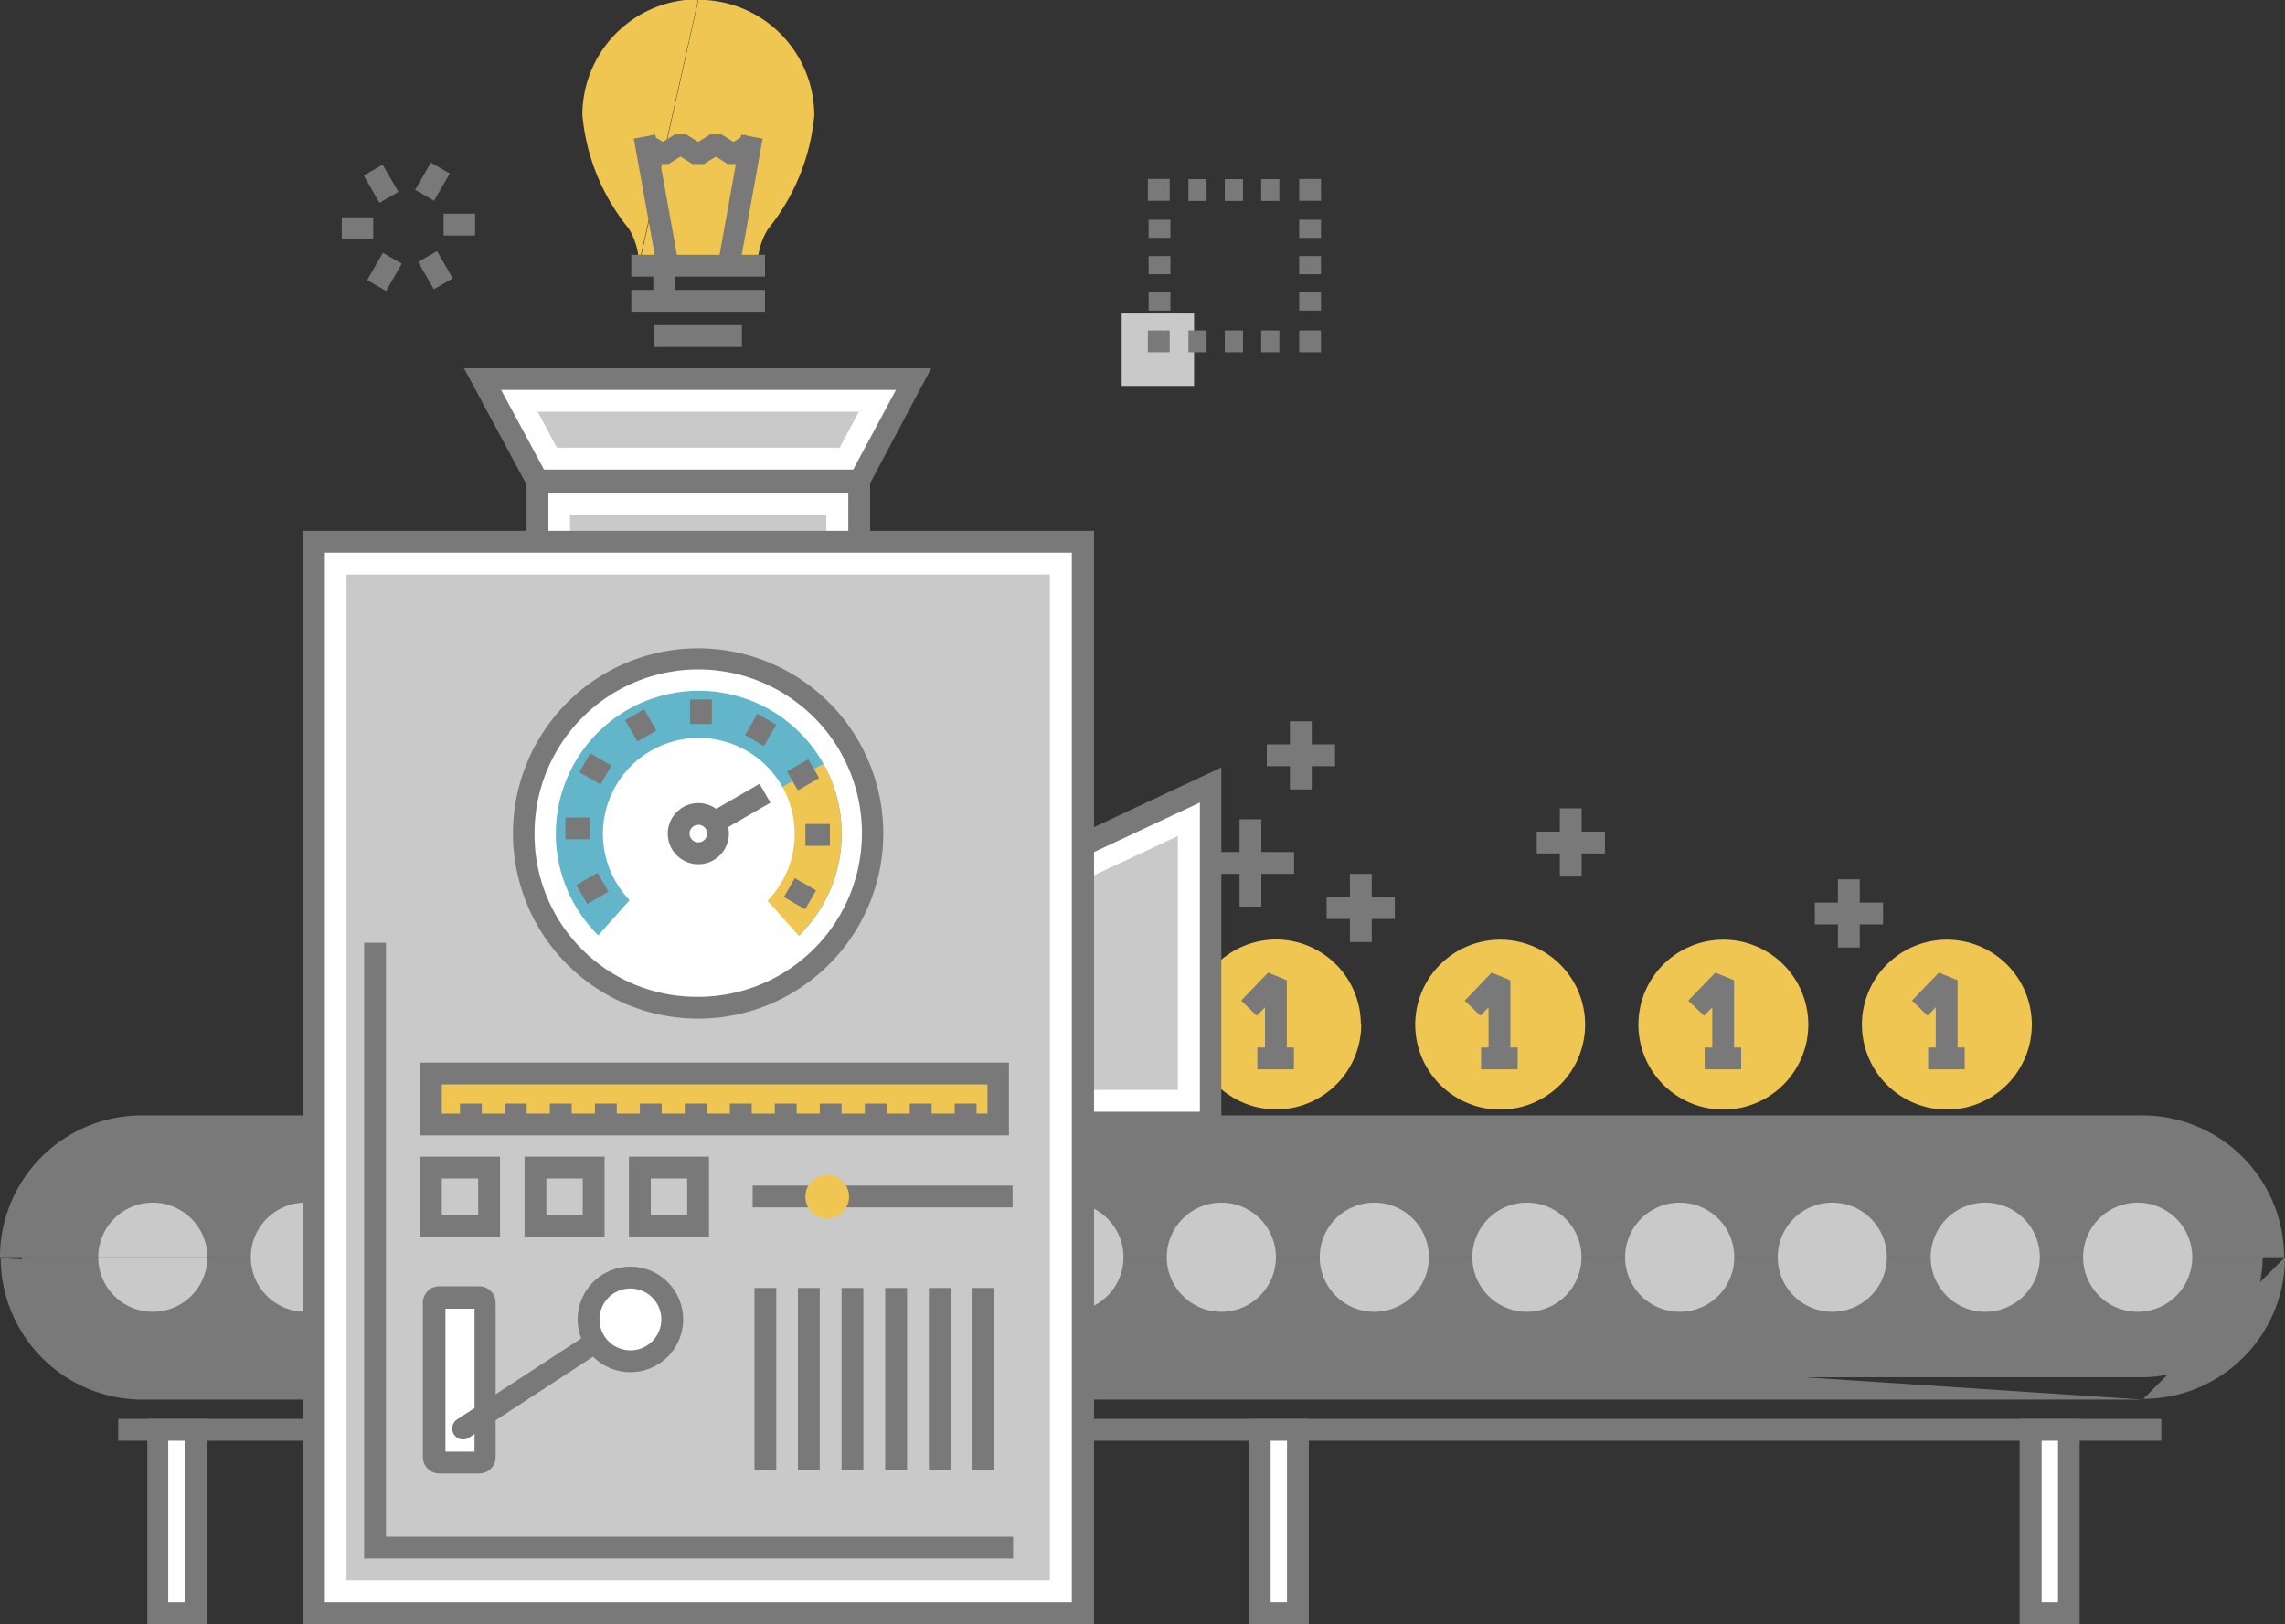 <svg xmlns="http://www.w3.org/2000/svg" viewBox="0 0 125.63 89.3"><rect x="0" y="0" width="125.63" height="89.3" fill="#333333" stroke="none"/><defs><style>.a{fill:#797979;}.b{fill:#f0c652;}.c{fill:#fff;}.d{fill:#c9c9c9;}.e{fill:#63b5c9;}</style></defs><title>manufacture</title><rect class="a" x="6.5" y="78.02" width="112.33" height="1.2"/><path class="b" d="M286.69,398.38A4.67,4.67,0,1,1,282,393.7a4.67,4.67,0,0,1,4.67,4.67" transform="translate(-211.85 -342.04)"/><polygon class="a" points="70.75 58.21 69.55 58.21 69.55 55.39 69.1 55.85 68.24 55.02 69.72 53.48 70.75 53.9 70.75 58.21"/><rect class="a" x="69.13" y="57.6" width="2.01" height="1.2"/><rect class="a" x="74.22" y="48.05" width="1.2" height="3.75"/><rect class="a" x="72.94" y="49.33" width="3.75" height="1.2"/><path class="b" d="M299,398.38a4.67,4.67,0,1,1-4.67-4.67,4.67,4.67,0,0,1,4.67,4.67" transform="translate(-211.85 -342.04)"/><polygon class="a" points="83.04 58.21 81.84 58.21 81.84 55.39 81.39 55.85 80.53 55.02 82.01 53.48 83.04 53.9 83.04 58.21"/><rect class="a" x="81.43" y="57.6" width="2.01" height="1.2"/><rect class="a" x="85.76" y="44.45" width="1.2" height="3.75"/><rect class="a" x="84.49" y="45.73" width="3.75" height="1.2"/><path class="b" d="M311.27,398.38a4.67,4.67,0,1,1-4.67-4.67,4.67,4.67,0,0,1,4.67,4.67" transform="translate(-211.85 -342.04)"/><polygon class="a" points="95.34 58.21 94.14 58.21 94.14 55.39 93.69 55.85 92.82 55.02 94.31 53.48 95.34 53.9 95.34 58.21"/><rect class="a" x="93.72" y="57.6" width="2.01" height="1.2"/><rect class="a" x="68.15" y="45.05" width="1.2" height="4.8"/><rect class="a" x="66.35" y="46.85" width="4.8" height="1.2"/><path class="b" d="M323.56,398.38a4.67,4.67,0,1,1-4.67-4.67,4.67,4.67,0,0,1,4.67,4.67" transform="translate(-211.85 -342.04)"/><polygon class="a" points="107.63 58.21 106.43 58.21 106.43 55.39 105.98 55.85 105.12 55.02 106.6 53.48 107.63 53.9 107.63 58.21"/><rect class="a" x="106.01" y="57.6" width="2.01" height="1.2"/><rect class="a" x="101.05" y="48.35" width="1.2" height="3.75"/><rect class="a" x="99.78" y="49.63" width="3.75" height="1.2"/><rect class="a" x="70.92" y="39.66" width="1.2" height="3.75"/><rect class="a" x="69.65" y="40.93" width="3.75" height="1.2"/><polygon class="c" points="47.97 61.73 66.56 61.73 66.56 43.14 47.97 51.84 47.97 61.73"/><path class="a" d="M260.43,403.17h17.39v-17l-17.39,8.13v8.91Zm18.59,1.2H259.23V393.5L279,384.24v20.13Z" transform="translate(-211.85 -342.04)"/><polygon class="d" points="49.77 59.93 49.77 52.98 64.76 45.97 64.76 59.93 49.77 59.93"/><rect class="c" x="29.54" y="26.49" width="17.69" height="8.54"/><path class="a" d="M242,376.47h16.49v-7.34H242v7.34Zm17.69,1.2H240.8v-9.74h18.89v9.74Z" transform="translate(-211.85 -342.04)"/><rect class="d" x="31.34" y="28.29" width="14.09" height="4.94"/><polygon class="c" points="47.23 26.42 29.54 26.42 26.55 20.84 50.23 20.84 47.23 26.42"/><path class="a" d="M241.76,367.86h17l2.35-4.38H239.4Zm17.69,1.2H241l-3.64-6.77h25.69Z" transform="translate(-211.85 -342.04)"/><polygon class="d" points="30.62 24.62 29.56 22.64 47.22 22.64 46.16 24.62 30.62 24.62"/><path class="a" d="M336.28,411.17a6.6,6.6,0,0,0-6.6-6.6h-110a6.6,6.6,0,0,0-6.6,6.6" transform="translate(-211.85 -342.04)"/><path class="a" d="M213.05,411.17a6.6,6.6,0,0,0,6.6,6.6h110a6.6,6.6,0,0,0,6.6-6.6" transform="translate(-211.85 -342.04)"/><path class="a" d="M337.48,411.17a7.8,7.8,0,0,1-7.79,7.79" transform="translate(-211.85 -342.04)"/><path class="a" d="M211.85,411.17a7.8,7.8,0,0,1,7.79-7.8h110a7.8,7.8,0,0,1,7.79,7.8" transform="translate(-211.85 -342.04)"/><path class="a" d="M329.68,419h-110a7.8,7.8,0,0,1-7.79-7.79" transform="translate(-211.85 -342.04)"/><rect class="a" x="10" y="63.13" width="1.2" height="1.2"/><rect class="a" x="12.4" y="63.13" width="1.2" height="1.2"/><rect class="a" x="14.8" y="63.13" width="1.2" height="1.2"/><rect class="a" x="17.19" y="63.13" width="1.2" height="1.2"/><rect class="a" x="19.59" y="63.13" width="1.2" height="1.2"/><rect class="a" x="21.98" y="63.13" width="1.2" height="1.2"/><rect class="a" x="24.38" y="63.13" width="1.2" height="1.2"/><rect class="a" x="26.78" y="63.13" width="1.2" height="1.2"/><rect class="a" x="29.17" y="63.13" width="1.2" height="1.2"/><rect class="a" x="31.57" y="63.13" width="1.2" height="1.2"/><rect class="a" x="33.96" y="63.13" width="1.2" height="1.2"/><rect class="a" x="36.36" y="63.13" width="1.2" height="1.2"/><rect class="a" x="38.76" y="63.13" width="1.2" height="1.2"/><rect class="a" x="41.15" y="63.13" width="1.2" height="1.2"/><rect class="a" x="43.55" y="63.13" width="1.2" height="1.2"/><rect class="a" x="45.94" y="63.13" width="1.2" height="1.2"/><rect class="a" x="48.34" y="63.13" width="1.2" height="1.2"/><rect class="a" x="50.73" y="63.13" width="1.2" height="1.2"/><rect class="a" x="53.13" y="63.13" width="1.2" height="1.2"/><rect class="a" x="55.53" y="63.13" width="1.2" height="1.2"/><rect class="a" x="57.92" y="63.13" width="1.2" height="1.2"/><rect class="a" x="60.32" y="63.13" width="1.2" height="1.2"/><rect class="a" x="62.71" y="63.13" width="1.2" height="1.2"/><rect class="a" x="65.11" y="63.13" width="1.2" height="1.2"/><rect class="a" x="67.51" y="63.13" width="1.2" height="1.2"/><rect class="a" x="69.9" y="63.13" width="1.2" height="1.2"/><rect class="a" x="72.3" y="63.13" width="1.2" height="1.2"/><rect class="a" x="74.69" y="63.13" width="1.2" height="1.2"/><rect class="a" x="77.09" y="63.13" width="1.2" height="1.2"/><rect class="a" x="79.49" y="63.13" width="1.2" height="1.2"/><rect class="a" x="81.88" y="63.13" width="1.2" height="1.2"/><rect class="a" x="84.28" y="63.13" width="1.2" height="1.2"/><rect class="a" x="86.67" y="63.13" width="1.2" height="1.2"/><rect class="a" x="89.07" y="63.13" width="1.2" height="1.2"/><rect class="a" x="91.46" y="63.13" width="1.2" height="1.2"/><rect class="a" x="93.86" y="63.13" width="1.2" height="1.2"/><rect class="a" x="96.26" y="63.13" width="1.2" height="1.2"/><rect class="a" x="98.65" y="63.13" width="1.2" height="1.2"/><rect class="a" x="101.05" y="63.13" width="1.2" height="1.2"/><rect class="a" x="103.44" y="63.13" width="1.2" height="1.2"/><rect class="a" x="105.84" y="63.13" width="1.2" height="1.2"/><rect class="a" x="108.24" y="63.13" width="1.2" height="1.2"/><rect class="a" x="110.63" y="63.13" width="1.2" height="1.2"/><rect class="a" x="113.03" y="63.13" width="1.2" height="1.2"/><rect class="a" x="115.42" y="63.13" width="1.2" height="1.2"/><path class="a" d="M219.48,406.37l0-1.2h1.22v1.2h-1.18" transform="translate(-211.85 -342.04)"/><path class="a" d="M330.73,406.49a4.82,4.82,0,0,0-1-.12v-1.2h0a6,6,0,0,1,1.31.14Z" transform="translate(-211.85 -342.04)"/><path class="a" d="M216.89,405.85a6,6,0,0,1,1.24-.48l0.3,1.16a4.77,4.77,0,0,0-1,.38" transform="translate(-211.85 -342.04)"/><path class="a" d="M217.44,406.91l-0.55-1.06" transform="translate(-211.85 -342.04)"/><path class="a" d="M332.64,407.39a4.84,4.84,0,0,0-.9-0.56l0.51-1.08a6,6,0,0,1,1.13.7Z" transform="translate(-211.85 -342.04)"/><path class="a" d="M334,409a4.74,4.74,0,0,0-.58-0.89l0.93-.76a6,6,0,0,1,.72,1.11Z" transform="translate(-211.85 -342.04)"/><path class="a" d="M334.48,411.07a4.78,4.78,0,0,0-.14-1.05l1.17-.29a6.06,6.06,0,0,1,.17,1.32Z" transform="translate(-211.85 -342.04)"/><path class="a" d="M335.15,413.64l-1.09-.5a4.7,4.7,0,0,0,.33-1l1.18,0.24a6,6,0,0,1-.41,1.26" transform="translate(-211.85 -342.04)"/><path class="a" d="M333.56,415.74l-0.77-.91a4.85,4.85,0,0,0,.73-0.77l1,0.72a6,6,0,0,1-.91,1" transform="translate(-211.85 -342.04)"/><path class="a" d="M216.69,414.94a4.82,4.82,0,0,0,.9.56l-0.52,1.08" transform="translate(-211.85 -342.04)"/><path class="a" d="M331.22,417l-0.31-1.16a4.77,4.77,0,0,0,1-.38l0.56,1.06a6,6,0,0,1-1.24.48" transform="translate(-211.85 -342.04)"/><path class="a" d="M219.67,417.16h0a6,6,0,0,1-1.32-.15l0.26-1.17a4.83,4.83,0,0,0,1.06.12Z" transform="translate(-211.85 -342.04)"/><rect class="a" x="9.01" y="73.92" width="1.2" height="1.2"/><rect class="a" x="11.41" y="73.92" width="1.2" height="1.2"/><rect class="a" x="13.81" y="73.92" width="1.2" height="1.2"/><rect class="a" x="16.2" y="73.92" width="1.2" height="1.2"/><rect class="a" x="18.6" y="73.92" width="1.2" height="1.2"/><rect class="a" x="20.99" y="73.92" width="1.2" height="1.2"/><rect class="a" x="23.39" y="73.92" width="1.2" height="1.2"/><rect class="a" x="25.79" y="73.92" width="1.2" height="1.2"/><rect class="a" x="28.18" y="73.92" width="1.2" height="1.2"/><rect class="a" x="30.58" y="73.92" width="1.2" height="1.2"/><rect class="a" x="32.97" y="73.92" width="1.2" height="1.2"/><rect class="a" x="35.37" y="73.92" width="1.2" height="1.2"/><rect class="a" x="37.77" y="73.92" width="1.2" height="1.2"/><rect class="a" x="40.16" y="73.92" width="1.2" height="1.2"/><rect class="a" x="42.56" y="73.92" width="1.2" height="1.2"/><rect class="a" x="44.95" y="73.92" width="1.2" height="1.2"/><rect class="a" x="47.35" y="73.92" width="1.2" height="1.2"/><rect class="a" x="49.75" y="73.92" width="1.2" height="1.2"/><rect class="a" x="52.14" y="73.92" width="1.2" height="1.2"/><rect class="a" x="54.54" y="73.92" width="1.2" height="1.2"/><rect class="a" x="56.93" y="73.92" width="1.2" height="1.2"/><rect class="a" x="59.33" y="73.92" width="1.2" height="1.2"/><rect class="a" x="61.72" y="73.92" width="1.2" height="1.2"/><rect class="a" x="64.12" y="73.92" width="1.2" height="1.2"/><rect class="a" x="66.52" y="73.92" width="1.2" height="1.2"/><rect class="a" x="68.91" y="73.92" width="1.2" height="1.2"/><rect class="a" x="71.31" y="73.92" width="1.2" height="1.2"/><rect class="a" x="73.7" y="73.92" width="1.2" height="1.2"/><rect class="a" x="76.1" y="73.92" width="1.2" height="1.2"/><rect class="a" x="78.5" y="73.92" width="1.2" height="1.2"/><rect class="a" x="80.89" y="73.92" width="1.2" height="1.2"/><rect class="a" x="83.29" y="73.92" width="1.2" height="1.2"/><rect class="a" x="85.68" y="73.92" width="1.2" height="1.2"/><rect class="a" x="88.08" y="73.92" width="1.2" height="1.2"/><rect class="a" x="90.48" y="73.92" width="1.2" height="1.2"/><rect class="a" x="92.87" y="73.92" width="1.2" height="1.2"/><rect class="a" x="95.27" y="73.92" width="1.2" height="1.2"/><rect class="a" x="97.66" y="73.92" width="1.2" height="1.2"/><rect class="a" x="100.06" y="73.92" width="1.2" height="1.2"/><rect class="a" x="102.45" y="73.92" width="1.2" height="1.2"/><rect class="a" x="104.85" y="73.92" width="1.2" height="1.2"/><rect class="a" x="107.25" y="73.92" width="1.2" height="1.2"/><rect class="a" x="109.64" y="73.92" width="1.2" height="1.2"/><rect class="a" x="112.04" y="73.92" width="1.2" height="1.2"/><rect class="a" x="114.43" y="73.92" width="1.2" height="1.2"/><path class="a" d="M329.69,417.16h-1V416h1.18l0,1.2h-0.22" transform="translate(-211.85 -342.04)"/><path class="d" d="M217.25,411.17a3,3,0,0,1,6,0" transform="translate(-211.85 -342.04)"/><path class="d" d="M223.25,411.17a3,3,0,0,1-6,0" transform="translate(-211.85 -342.04)"/><path class="d" d="M231.64,411.17a3,3,0,1,1-3-3,3,3,0,0,1,3,3" transform="translate(-211.85 -342.04)"/><path class="d" d="M240,411.17a3,3,0,1,1-3-3,3,3,0,0,1,3,3" transform="translate(-211.85 -342.04)"/><path class="d" d="M248.43,411.17a3,3,0,1,1-3-3,3,3,0,0,1,3,3" transform="translate(-211.85 -342.04)"/><path class="d" d="M256.83,411.17a3,3,0,1,1-3-3,3,3,0,0,1,3,3" transform="translate(-211.85 -342.04)"/><path class="d" d="M265.22,411.17a3,3,0,1,1-3-3,3,3,0,0,1,3,3" transform="translate(-211.85 -342.04)"/><path class="d" d="M273.62,411.17a3,3,0,1,1-3-3,3,3,0,0,1,3,3" transform="translate(-211.85 -342.04)"/><path class="d" d="M282,411.17a3,3,0,1,1-3-3,3,3,0,0,1,3,3" transform="translate(-211.85 -342.04)"/><path class="d" d="M290.41,411.17a3,3,0,1,1-3-3,3,3,0,0,1,3,3" transform="translate(-211.85 -342.04)"/><path class="d" d="M298.8,411.17a3,3,0,1,1-3-3,3,3,0,0,1,3,3" transform="translate(-211.85 -342.04)"/><path class="d" d="M307.2,411.17a3,3,0,1,1-3-3,3,3,0,0,1,3,3" transform="translate(-211.85 -342.04)"/><path class="d" d="M315.59,411.17a3,3,0,1,1-3-3,3,3,0,0,1,3,3" transform="translate(-211.85 -342.04)"/><path class="d" d="M324,411.17a3,3,0,1,1-3-3,3,3,0,0,1,3,3" transform="translate(-211.85 -342.04)"/><path class="d" d="M332.38,411.17a3,3,0,1,1-3-3,3,3,0,0,1,3,3" transform="translate(-211.85 -342.04)"/><rect class="d" x="61.67" y="17.24" width="3.98" height="3.98"/><rect class="a" x="71.43" y="18.17" width="1.2" height="1.2"/><path class="a" d="M278.19,361.41h-1v-1.2h1v1.2Zm2,0h-1v-1.2h1v1.2Zm2,0h-1v-1.2h1v1.2Z" transform="translate(-211.85 -342.04)"/><rect class="a" x="63.11" y="18.17" width="1.2" height="1.2"/><path class="a" d="M276.16,355.12H275v-1h1.2v1Zm0,2H275v-1h1.2v1Zm0,2H275v-1h1.2v1Z" transform="translate(-211.85 -342.04)"/><rect class="a" x="63.11" y="9.84" width="1.2" height="1.2"/><path class="a" d="M278.19,353.09h-1v-1.2h1v1.2Zm2,0h-1v-1.2h1v1.2Zm2,0h-1v-1.2h1v1.2Z" transform="translate(-211.85 -342.04)"/><rect class="a" x="71.43" y="9.84" width="1.2" height="1.2"/><path class="a" d="M284.48,355.12h-1.2v-1h1.2v1Zm0,2h-1.2v-1h1.2v1Zm0,2h-1.2v-1h1.2v1Z" transform="translate(-211.85 -342.04)"/><rect class="a" x="24.39" y="11.75" width="1.73" height="1.2"/><rect class="a" x="234.76" y="351.42" width="1.73" height="1.2" transform="translate(-398.89 38.11) rotate(-60.01)"/><rect class="a" x="232.22" y="351.25" width="1.2" height="1.73" transform="translate(-356.67 -178.56) rotate(-29.98)"/><rect class="a" x="18.79" y="11.95" width="1.73" height="1.2"/><rect class="a" x="232.13" y="356.37" width="1.73" height="1.2" transform="translate(-404.5 38.32) rotate(-60.01)"/><rect class="a" x="235.2" y="356.01" width="1.2" height="1.73" transform="translate(-358.74 -176.24) rotate(-30.01)"/><rect class="c" x="17.25" y="29.79" width="42.27" height="58.91"/><path class="a" d="M229.71,430.14h41.07V372.43H229.71v57.71Zm42.27,1.2H228.5V371.23H272v60.11Z" transform="translate(-211.85 -342.04)"/><rect class="d" x="19.05" y="31.59" width="38.67" height="55.31"/><polygon class="a" points="55.7 85.7 20.02 85.7 20.02 51.84 21.22 51.84 21.22 84.5 55.7 84.5 55.7 85.7"/><path class="c" d="M257,381.12a9.56,9.56,0,1,0,2.81,6.76,9.51,9.51,0,0,0-2.81-6.76" transform="translate(-211.85 -342.04)"/><path class="a" d="M250.24,398.05a10.18,10.18,0,1,1,7.21-3,10.18,10.18,0,0,1-7.21,3v-1.2a9,9,0,1,0-9-9,8.91,8.91,0,0,0,9,9v1.2Z" transform="translate(-211.85 -342.04)"/><path class="e" d="M255.83,393.44a7.86,7.86,0,1,1,2.3-5.56,7.83,7.83,0,0,1-2.3,5.56" transform="translate(-211.85 -342.04)"/><path class="b" d="M258.12,387.88a7.83,7.83,0,0,0-1-3.84l-1.58.89-5.68,3.21,3.85,5.27,0.79,1.09a7.94,7.94,0,0,0,1.32-1.07,7.81,7.81,0,0,0,2.3-5.56" transform="translate(-211.85 -342.04)"/><path class="c" d="M254,391.61a5.27,5.27,0,1,1,1.54-3.72,5.24,5.24,0,0,1-1.54,3.72" transform="translate(-211.85 -342.04)"/><rect class="a" x="37.94" y="38.46" width="1.2" height="1.35"/><rect class="a" x="246.47" y="381.29" width="1.2" height="1.35" transform="translate(-369.76 -167.3) rotate(-30.01)"/><rect class="a" x="243.99" y="383.64" width="1.2" height="1.35" transform="translate(-422.37 62.34) rotate(-60.05)"/><rect class="a" x="31.09" y="44.95" width="1.35" height="1.2"/><rect class="a" x="243.74" y="390.31" width="1.35" height="1.2" transform="translate(-374.63 -167.34) rotate(-30.02)"/><rect class="a" x="246.09" y="392.79" width="1.35" height="1.2" transform="translate(-429.15 68.79) rotate(-60.05)"/><rect class="a" x="37.58" y="51.65" width="1.2" height="1.35"/><rect class="a" x="252.76" y="392.9" width="1.2" height="1.35" transform="translate(-374.72 -162.6) rotate(-30.01)"/><rect class="a" x="255.24" y="390.55" width="1.2" height="1.35" transform="translate(-422.73 75.42) rotate(-60.04)"/><rect class="a" x="44.28" y="45.31" width="1.35" height="1.2"/><rect class="a" x="255.34" y="384.03" width="1.35" height="1.2" transform="translate(-370.02 -162.2) rotate(-30.04)"/><rect class="a" x="251.03" y="385.84" width="3.08" height="1.2" transform="translate(-371.3 -163.85) rotate(-30.02)"/><rect class="a" x="252.99" y="381.55" width="1.35" height="1.2" transform="translate(-415.96 68.82) rotate(-60.01)"/><path class="c" d="M250.24,396a7.74,7.74,0,0,0,5.19-1.92c0.16-.14.31-0.29,0.46-0.45l-1.47-1.65-4.18-4.69-4.17,4.69-1.47,1.65a7.68,7.68,0,0,0,5.65,2.37" transform="translate(-211.85 -342.04)"/><path class="c" d="M251,388.65a1.07,1.07,0,0,1-.77.32,1.08,1.08,0,0,1,0-2.17,1.08,1.08,0,0,1,.77,1.85" transform="translate(-211.85 -342.04)"/><path class="a" d="M250.24,387.4a0.47,0.47,0,0,0-.34.14,0.48,0.48,0,0,0-.14.34,0.49,0.49,0,0,0,.48.48,0.49,0.49,0,0,0,.49-0.49,0.49,0.49,0,0,0-.49-0.48m0,2.17h0a1.68,1.68,0,1,1,1.19-2.87,1.68,1.68,0,0,1-1.19,2.87" transform="translate(-211.85 -342.04)"/><path class="b" d="M250.24,342a6.36,6.36,0,0,0-6.37,6.37,11.55,11.55,0,0,0,2.55,6.24,3.81,3.81,0,0,1,.56,1.93" transform="translate(-211.85 -342.04)"/><path class="b" d="M247,356.57h6.5a3.87,3.87,0,0,1,.57-1.93,11.58,11.58,0,0,0,2.55-6.24,6.36,6.36,0,0,0-6.37-6.37" transform="translate(-211.85 -342.04)"/><rect class="a" x="247.32" y="349.5" width="1.2" height="7.11" transform="translate(-270.51 -292.51) rotate(-10.21)"/><rect class="a" x="249.01" y="352.46" width="7.11" height="1.2" transform="translate(-351.43 197.2) rotate(-79.82)"/><polygon class="a" points="40.64 9.02 40.01 9.02 39.36 8.61 38.7 9.02 38.07 9.02 37.41 8.61 36.76 9.02 36.13 9.02 35.16 8.42 35.79 7.4 36.44 7.8 37.1 7.39 37.73 7.39 38.39 7.8 39.04 7.39 39.67 7.39 40.33 7.8 40.99 7.39 41.62 8.42 40.64 9.02"/><rect class="a" x="34.71" y="14.01" width="7.35" height="1.2"/><rect class="a" x="34.71" y="15.94" width="7.35" height="1.2"/><rect class="a" x="35.98" y="17.88" width="4.81" height="1.2"/><rect class="a" x="35.92" y="14.69" width="1.2" height="1.69"/><rect class="c" x="23.89" y="71.32" width="2.8" height="9.09" rx="0.3" ry="0.3"/><path class="a" d="M236.34,421.86h1.6V414h-1.6v7.9Zm1.9,1.2H236a0.9,0.9,0,0,1-.9-0.9v-8.49a0.9,0.9,0,0,1,.9-0.9h2.2a0.9,0.9,0,0,1,.9.9v8.49a0.9,0.9,0,0,1-.9.9" transform="translate(-211.85 -342.04)"/><path class="a" d="M237.31,421.19a0.6,0.6,0,0,1-.33-1.1l9.19-6a0.6,0.6,0,0,1,.66,1l-9.19,6a0.6,0.6,0,0,1-.33.1" transform="translate(-211.85 -342.04)"/><path class="c" d="M248.81,414.59a2.3,2.3,0,1,1-2.3-2.3,2.3,2.3,0,0,1,2.3,2.3" transform="translate(-211.85 -342.04)"/><path class="a" d="M246.51,412.89a1.7,1.7,0,1,0,1.7,1.7,1.7,1.7,0,0,0-1.7-1.7m0,4.6a2.9,2.9,0,1,1,2.9-2.9,2.9,2.9,0,0,1-2.9,2.9" transform="translate(-211.85 -342.04)"/><rect class="a" x="53.47" y="70.82" width="1.2" height="9.99"/><rect class="a" x="51.07" y="70.82" width="1.2" height="9.99"/><rect class="a" x="48.67" y="70.82" width="1.2" height="9.99"/><rect class="a" x="46.27" y="70.82" width="1.2" height="9.99"/><rect class="a" x="43.87" y="70.82" width="1.2" height="9.99"/><rect class="a" x="41.48" y="70.82" width="1.2" height="9.99"/><rect class="b" x="23.69" y="59.03" width="31.18" height="2.8"/><path class="a" d="M236.14,403.27h30v-1.6h-30v1.6Zm31.18,1.2H234.94v-4h32.38v4Z" transform="translate(-211.85 -342.04)"/><rect class="a" x="25.29" y="60.68" width="1.2" height="1.5"/><rect class="a" x="27.76" y="60.68" width="1.2" height="1.5"/><rect class="a" x="30.23" y="60.68" width="1.2" height="1.5"/><rect class="a" x="32.71" y="60.68" width="1.2" height="1.5"/><rect class="a" x="35.18" y="60.68" width="1.2" height="1.5"/><rect class="a" x="37.65" y="60.68" width="1.2" height="1.5"/><rect class="a" x="40.13" y="60.68" width="1.2" height="1.5"/><rect class="a" x="42.6" y="60.68" width="1.2" height="1.5"/><rect class="a" x="45.07" y="60.68" width="1.2" height="1.5"/><rect class="a" x="47.55" y="60.68" width="1.2" height="1.5"/><rect class="a" x="50.02" y="60.68" width="1.2" height="1.5"/><rect class="a" x="52.49" y="60.68" width="1.2" height="1.5"/><path class="a" d="M236.14,408.84h2v-2h-2v2Zm3.2,1.2h-4.4v-4.4h4.4V410Z" transform="translate(-211.85 -342.04)"/><path class="a" d="M241.89,408.84h2v-2h-2v2Zm3.2,1.2h-4.4v-4.4h4.4V410Z" transform="translate(-211.85 -342.04)"/><path class="a" d="M247.63,408.84h2v-2h-2v2Zm3.2,1.2h-4.4v-4.4h4.4V410Z" transform="translate(-211.85 -342.04)"/><rect class="a" x="41.38" y="65.19" width="14.29" height="1.2"/><path class="b" d="M258.53,407.84a1.2,1.2,0,1,1-1.2-1.2,1.2,1.2,0,0,1,1.2,1.2" transform="translate(-211.85 -342.04)"/><rect class="c" x="8.69" y="78.62" width="2.1" height="10.08"/><path class="a" d="M221.15,430.14H222v-8.88h-0.9v8.88Zm2.1,1.2h-3.3V420.06h3.3v11.28Z" transform="translate(-211.85 -342.04)"/><rect class="c" x="69.26" y="78.62" width="2.1" height="10.08"/><path class="a" d="M281.71,430.14h0.9v-8.88h-0.9v8.88Zm2.1,1.2h-3.3V420.06h3.3v11.28Z" transform="translate(-211.85 -342.04)"/><rect class="c" x="111.63" y="78.62" width="2.1" height="10.08"/><path class="a" d="M324.09,430.14H325v-8.88h-0.9v8.88Zm2.1,1.2h-3.3V420.06h3.3v11.28Z" transform="translate(-211.85 -342.04)"/></svg>